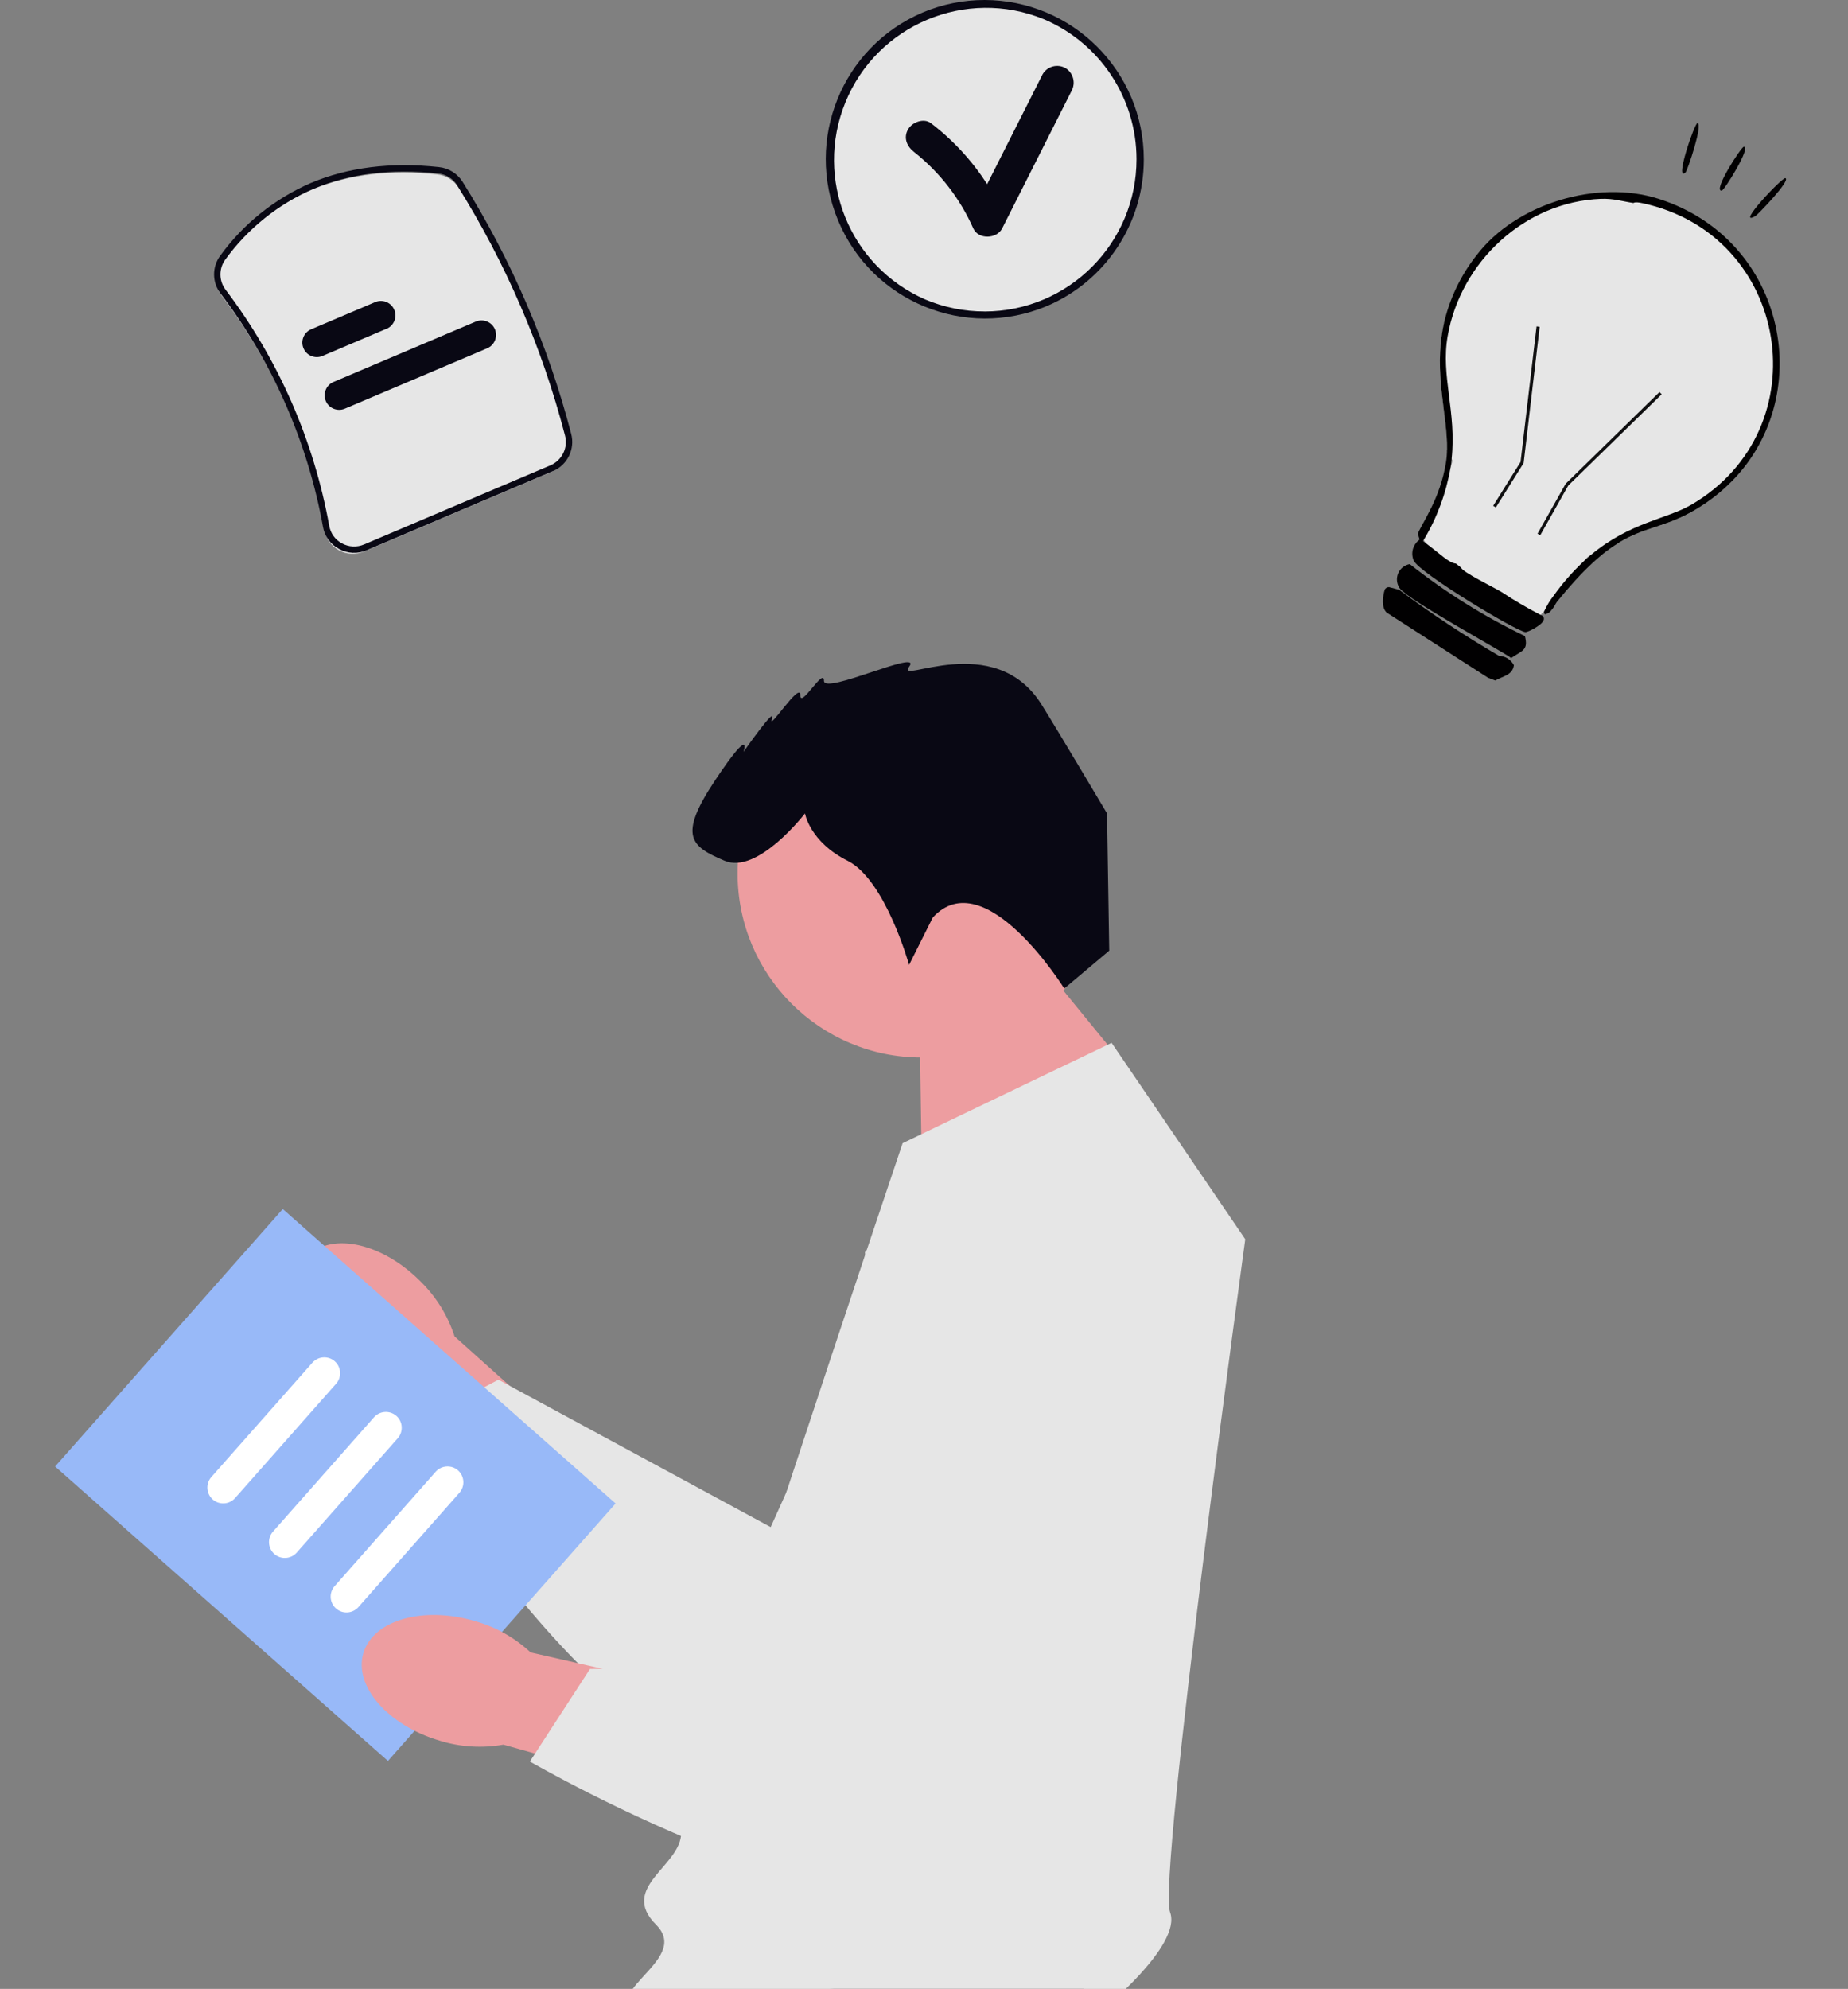 <?xml version="1.0" encoding="UTF-8"?>
<svg id="_レイヤー_1" data-name="レイヤー_1" xmlns="http://www.w3.org/2000/svg" xmlns:xlink="http://www.w3.org/1999/xlink" version="1.1" viewBox="0 0 395 425">
  <rect x="0" y="0" width="395" height="425" fill="#808080" stroke="none"/>
  <!-- Generator: Adobe Illustrator 30.1.0, SVG Export Plug-In . SVG Version: 2.1.1 Build 136)  -->
  <defs>
    <style>
      .st0 {
        fill: none;
      }

      .st1 {
        fill: #e6e6e6;
      }

      .st2 {
        fill: #98b9f8;
      }

      .st3 {
        fill: #ed9da0;
      }

      .st4 {
        fill: #010001;
      }

      .st5 {
        fill: #fff;
      }

      .st6 {
        fill: #090814;
      }

      .st7 {
        fill: #0f0f10;
      }

      .st8 {
        clip-path: url(#clippath);
      }
    </style>
    <clipPath id="clippath">
      <rect class="st0" y="0" width="395" height="425"/>
    </clipPath>
  </defs>
  <g class="st8">
    <g>
      <g>
        <path class="st3" d="M90,273.94c-8.1-8.24-18.92-10.74-24.16-5.59s-2.93,16.01,5.17,24.26c3.19,3.34,7.13,5.86,11.5,7.36l34.76,34.49,15.84-16.66-35.95-32.23c-1.42-4.39-3.88-8.38-7.16-11.63h0Z"/>
        <path class="st1" d="M201.17,245.47l-36.44,80.85-58.2-31.5-20.82,11.06s47.57,79.53,80.15,70.48,90.42-91.15,80-116.49-44.68-14.4-44.68-14.4h0Z"/>
        <path class="st3" d="M217.15,784.29h-26.57l-12.64-102.5h39.22v102.5Z"/>
        <path class="st6" d="M126.1,783.69h0c-.83,1.39-1.26,5.89-1.26,7.51h0c0,4.98,4.04,9.02,9.02,9.02h82.29c3.4,0,6.15-2.75,6.15-6.15h0v-3.43s4.07-10.3-4.31-22.99c0,0-10.42,9.94-25.98-5.63l-4.59-8.32-33.23,24.3-18.42,2.27c-4.03.5-7.6-.08-9.67,3.41h0Z"/>
        <path class="st3" d="M197.04,250.66l-.54-35.84,22.1-13.78,24.03,29.4-45.6,20.22Z"/>
        <circle class="st3" cx="196.97" cy="186.66" r="39.31"/>
        <path class="st6" d="M143.36,487.66l36.62,249.17h45.94l-6.11-142.24-3.21-74.79,9.32-35.6c2.96-5.67,5.58-11.51,7.83-17.5,4.04-10.82,7.23-23.8,2.49-29.95-1.74-2.27-6.27-3.95-12.42-5.2-4.25-.83-8.55-1.44-12.86-1.83-27.17-2.69-65.81-1.01-65.81-1.01l-.98,32.42-.54,18.1-.26,8.42h0Z"/>
        <path class="st3" d="M263.95,772.11l-26.29,3.86-27.42-99.57,38.8-5.7,14.91,101.41Z"/>
        <path class="st6" d="M173.79,784.75h0c-.62,1.5-.39,6.01-.16,7.62h0c.72,4.93,5.31,8.34,10.24,7.61l81.42-11.97c3.36-.49,5.69-3.62,5.19-6.98l-.5-3.39s2.53-10.78-7.61-22.12c0,0-8.86,11.35-26.53-1.79l-5.75-7.56-29.34,28.87-17.89,4.92c-3.91,1.08-7.53,1.03-9.08,4.78h0Z"/>
        <path class="st6" d="M142.78,446.1l5.02,43.26,27.39,91.14,45.09,150.05,45.45-6.68-40.79-213.36,4.04-36.58s1.32-3.64,2.82-8.96c2.99-10.53,6.75-27.68,2.62-36.43-.51-1.14-1.23-2.18-2.12-3.06-1.62-1.58-4.93-2.53-9.35-3.04-18.49-2.09-56.56,3.89-73.5,6.82l-6.67,16.84h0Z"/>
        <path class="st1" d="M237.58,222.85l-44.65,21.43s-47.33,140.22-47.33,147.36-13.4,11.61-5.36,19.65-14.96,14.85-2.57,21.26,89.7,41.54,98.29,38.37c23.71-8.73-1-40.83-1-40.83,0,0,17.81-14.34,15.13-21.49s16.08-143.79,16.08-143.79l-28.58-41.98h0Z"/>
        <path class="st6" d="M199.37,196.07l-5.06,10.11s-5.06-18.2-13.15-22.25-9.1-10.11-9.1-10.11c0,0-10.11,13.15-17.19,10.11s-10.11-5.06-2.02-17.19,6.07-6.07,6.07-6.07c0,0,7.08-10.11,6.07-7.08s6.07-8.09,6.07-5.06,5.06-6.07,5.06-3.03,21.23-7.08,18.2-3.03,18.2-8.09,28.31,8.09c3.68,5.89,13.99,23.26,13.99,23.26l.47,29.32-9.61,8.09s-16.99-27.3-28.11-15.17h0Z"/>
        <g>
          <path class="st2" d="M131.58,321.27l-48.66,55.02-71.14-62.92,48.66-55.02,71.14,62.92Z"/>
          <path class="st5" d="M45.17,315.63l21.6-24.44c1.24-1.4,3.38-1.53,4.78-.3h0c1.4,1.24,1.53,3.38.3,4.78l-21.6,24.44c-1.24,1.4-3.38,1.53-4.78.3h0c-1.4-1.24-1.53-3.38-.3-4.78Z"/>
          <path class="st5" d="M58.34,327.29l21.6-24.44c1.24-1.4,3.38-1.53,4.78-.3h0c1.4,1.24,1.53,3.38.3,4.78l-21.6,24.44c-1.24,1.4-3.38,1.53-4.78.3h0c-1.4-1.24-1.53-3.38-.3-4.78Z"/>
          <path class="st5" d="M71.52,338.94l21.6-24.44c1.24-1.4,3.38-1.53,4.78-.3h0c1.4,1.24,1.53,3.38.3,4.78l-21.6,24.44c-1.24,1.4-3.38,1.53-4.78.3h0c-1.4-1.24-1.53-3.38-.3-4.78Z"/>
        </g>
        <path class="st3" d="M101.51,346.41c-11.08-3.27-21.76-.21-23.84,6.84s5.21,15.42,16.3,18.7c4.41,1.37,9.09,1.66,13.63.85l47.13,13.28,5.76-22.25-47.07-10.73c-3.38-3.15-7.46-5.45-11.91-6.69h0Z"/>
        <path class="st1" d="M184.88,267.55l7.39,88.38-66.17.71-12.84,19.77s80.2,46.44,104.28,22.71,34.8-123.58,13.39-140.67-46.04,9.1-46.04,9.1Z"/>
      </g>
      <g>
        <path class="st1" d="M374.11,97.4c-1.38,2.21-2.96,4.3-4.72,6.23-2.45,2.34-5.2,4.34-8.18,5.95-5.73,3.12-9.76,3.11-15.1,6.33-.61.06-1.21.08-1.82.09-1.21.02-3,2.67-4.2,2.57,0,0-.02,0-.03,0-.58.3-1.08.74-1.45,1.27h0c-2.15,2.42-5.97,7.66-8.46,10.61-.31.35-.59.68-.85.96-.69.76-1.2,1.21-1.42,1.16-2.76-.53-2.97-2.3-5.6-3.5-1.42-.64-8.76-3.74-10.12-4.59-3.85-2.41-5.12-5.03-7.36-8.38-.16-.23-.32-.47-.48-.71-.07-.08-.11-.17-.17-.25-.66-.94,4.48-11.05,5.9-15.2,0,0,0-.02,0-.02.3-.86.43-1.46.32-1.67l-.08-.16c-.36-.66-.68-1.35-.98-2.04.13-7.35-2.89-16.3-.75-26.53,1.04-3.61,2.57-7.07,4.54-10.27,10.44-16.91,32.62-22.15,49.52-11.7,16.91,10.44,22.15,32.62,11.7,49.52-.07.11-.13.21-.2.32h0Z"/>
        <path class="st4" d="M369.39,103.63c-2.45,2.34-5.2,4.34-8.18,5.95-5.73,3.12-9.76,3.11-15.1,6.33-3.56,2.15-7.69,5.74-13.29,12.65-.33.41-.53.99-.86,1.38-.75.88-.46.81-1.59,1.32-.36-.02-.39-.33-.22-.8.51-1.12,1.15-2.18,1.92-3.15,1.92-2.7,4.11-5.2,6.54-7.45h0c.49-.46.98-.88,1.45-1.29,8.37-6.98,16.18-7.63,21.46-10.72,27.71-16.18,21.13-57.69-10.49-64.44-1.7-.36-1.81-.02-1.9-.03-2.46-.37-4.27-.99-6.95-.89-16.28.63-29.98,13.45-32.75,29.33-1.5,8.6,1.93,16.12.84,26.27-.06.59-.13,1.2-.23,1.83,0,0,0,.01,0,.02-.94,5.46-2.88,10.69-5.73,15.44-.05.09-.09.17-.14.25.21.16.42.31.62.46,3.13,2.35,4.94,4.22,6.41,4.34l1.14.89c.05.82,7.29,4.38,8.38,5.05l.28.17c2.68,1.77,5.44,3.39,8.3,4.86.15.07.3.14.45.21.32.32.34.84.03,1.18-.41.84-3.12,2.3-3.73,2.28-1.74-.05-22.78-12.67-23.89-15.31-.67-1.58-.16-3.41,1.23-4.42.07-.2-.38-1.17-.31-1.36.95-2.35,4.75-7.45,5.98-15.1.15-.94.23-1.89.23-2.84.13-7.35-2.89-16.3-.75-26.53,1.19-5.47,3.61-10.59,7.08-14.98,8.42-11.02,25.72-16.23,38.87-12.05,27.53,8.73,34.11,42.76,14.9,61.13Z"/>
        <path class="st4" d="M325.94,135.92c.8,3.11-.65,3.09-2.94,4.7-1-.99-21.65-12.13-23.78-14.86-1.08-1.49-.74-3.56.74-4.64.41-.29.87-.49,1.37-.58,7.61,6.02,15.86,11.18,24.61,15.38Z"/>
        <path class="st4" d="M323.59,142.14c-.3,2.21-2.45,2.34-3.98,3.28l-1.55-.59-21.67-13.93c-1.16-1.08-.84-3.44-.42-4.87.16-.37.54-.59.94-.57l2.14.57c6.86,5.1,13.99,9.81,21.36,14.12,1.34.04,2.55.8,3.18,1.99Z"/>
        <path class="st7" d="M319.73,108.44l-.57-.36,5.85-9.37,3.42-28.96.67.08-3.43,29.11-5.94,9.5Z"/>
        <path class="st4" d="M372.73,31.36c1.67-.07-4.15,9.29-4.7,9.37-2.09.3,4.14-9.35,4.7-9.37Z"/>
        <path class="st4" d="M362.81,26.32c1.29-.02-2.12,10.15-2.54,10.53-2.41,2.12,1.93-10.52,2.54-10.53Z"/>
        <path class="st4" d="M381.61,38.07c1.28.4-5.94,7.84-6.41,8.11-4.43,2.48,5.72-8.32,6.41-8.11Z"/>
        <path class="st7" d="M328.64,114.04l6.03-10.7.04-.03,20-19.54.47.48-19.97,19.5-5.99,10.62-.59-.33Z"/>
      </g>
      <g>
        <path class="st1" d="M117.6,100.96l-39.79,16.89c-1.72.73-3.68.64-5.32-.25-1.62-.86-2.75-2.42-3.07-4.23-3.29-18.22-10.84-35.41-22.03-50.17-1.63-2.15-1.65-5.11-.04-7.27,10.85-14.51,26.35-20.79,46.07-18.66,1.88.19,3.58,1.23,4.59,2.83,10.4,16.6,18.19,34.69,23.13,53.65.8,2.95-.71,6.03-3.52,7.21h0Z"/>
        <path class="st6" d="M82.62,70.25l-13.69,5.81c-1.58.67-3.4-.07-4.06-1.64-.67-1.58.07-3.4,1.64-4.06l13.69-5.81c1.58-.67,3.4.07,4.07,1.64.67,1.58-.07,3.4-1.64,4.07h0Z"/>
        <path class="st6" d="M104.14,74.42l-30.43,12.91c-1.58.67-3.4-.07-4.07-1.64-.67-1.58.07-3.4,1.64-4.07,0,0,0,0,0,0l30.43-12.91c1.58-.67,3.4.07,4.07,1.64.67,1.58-.07,3.4-1.64,4.07h0Z"/>
        <path class="st6" d="M78.36,117.59c-1.91.82-4.09.71-5.91-.29-1.8-.96-3.06-2.7-3.41-4.71-1.63-9.03-4.32-17.83-8.01-26.23-3.69-8.4-8.35-16.34-13.9-23.65-1.81-2.38-1.83-5.68-.05-8.08,4.94-6.8,11.61-12.16,19.32-15.51,7.95-3.37,17.16-4.52,27.38-3.42,2.09.2,3.97,1.36,5.09,3.14,10.44,16.66,18.26,34.81,23.21,53.84.88,3.27-.79,6.68-3.9,8l-39.82,16.9ZM66.93,40.38c-7.49,3.26-13.96,8.46-18.76,15.07-1.42,1.92-1.4,4.55.04,6.45,5.61,7.4,10.33,15.43,14.06,23.92,3.73,8.5,6.45,17.41,8.1,26.54.28,1.6,1.28,2.99,2.72,3.75,1.46.8,3.2.88,4.73.23l39.82-16.9c2.49-1.06,3.83-3.79,3.12-6.4-4.91-18.89-12.69-36.92-23.05-53.46-.89-1.43-2.4-2.35-4.08-2.51-9.99-1.08-18.98.04-26.71,3.32Z"/>
      </g>
      <g>
        <g>
          <circle class="st1" cx="210.44" cy="34.05" r="33.28"/>
          <path class="st6" d="M227.75,14.56c-1.7-.97-3.87-.41-4.88,1.28l-11.87,23.51c-3.22-5-7.28-9.41-12.01-13.02-1.52-1.18-3.99-.23-4.88,1.28-1.08,1.84-.25,3.7,1.28,4.88,5.48,4.33,9.82,9.94,12.65,16.33,1.09,2.41,5.02,2.25,6.16,0l14.83-29.38c.95-1.71.38-3.86-1.28-4.88h0Z"/>
        </g>
        <path class="st6" d="M210.44,0c18.81.01,34.05,15.27,34.04,34.08,0,13.67-8.19,26.02-20.79,31.35-17.36,7.25-37.31-.95-44.55-18.31-7.21-17.26.85-37.1,18.05-44.44C201.38.9,205.88,0,210.44,0ZM210.44,66.56c17.96-.02,32.5-14.6,32.48-32.56-.01-13.04-7.82-24.82-19.83-29.91-16.62-6.79-35.61,1.17-42.4,17.8-6.68,16.35.91,35.05,17.1,42.11,4,1.69,8.31,2.56,12.65,2.55Z"/>
      </g>
    </g>
  </g>
</svg>